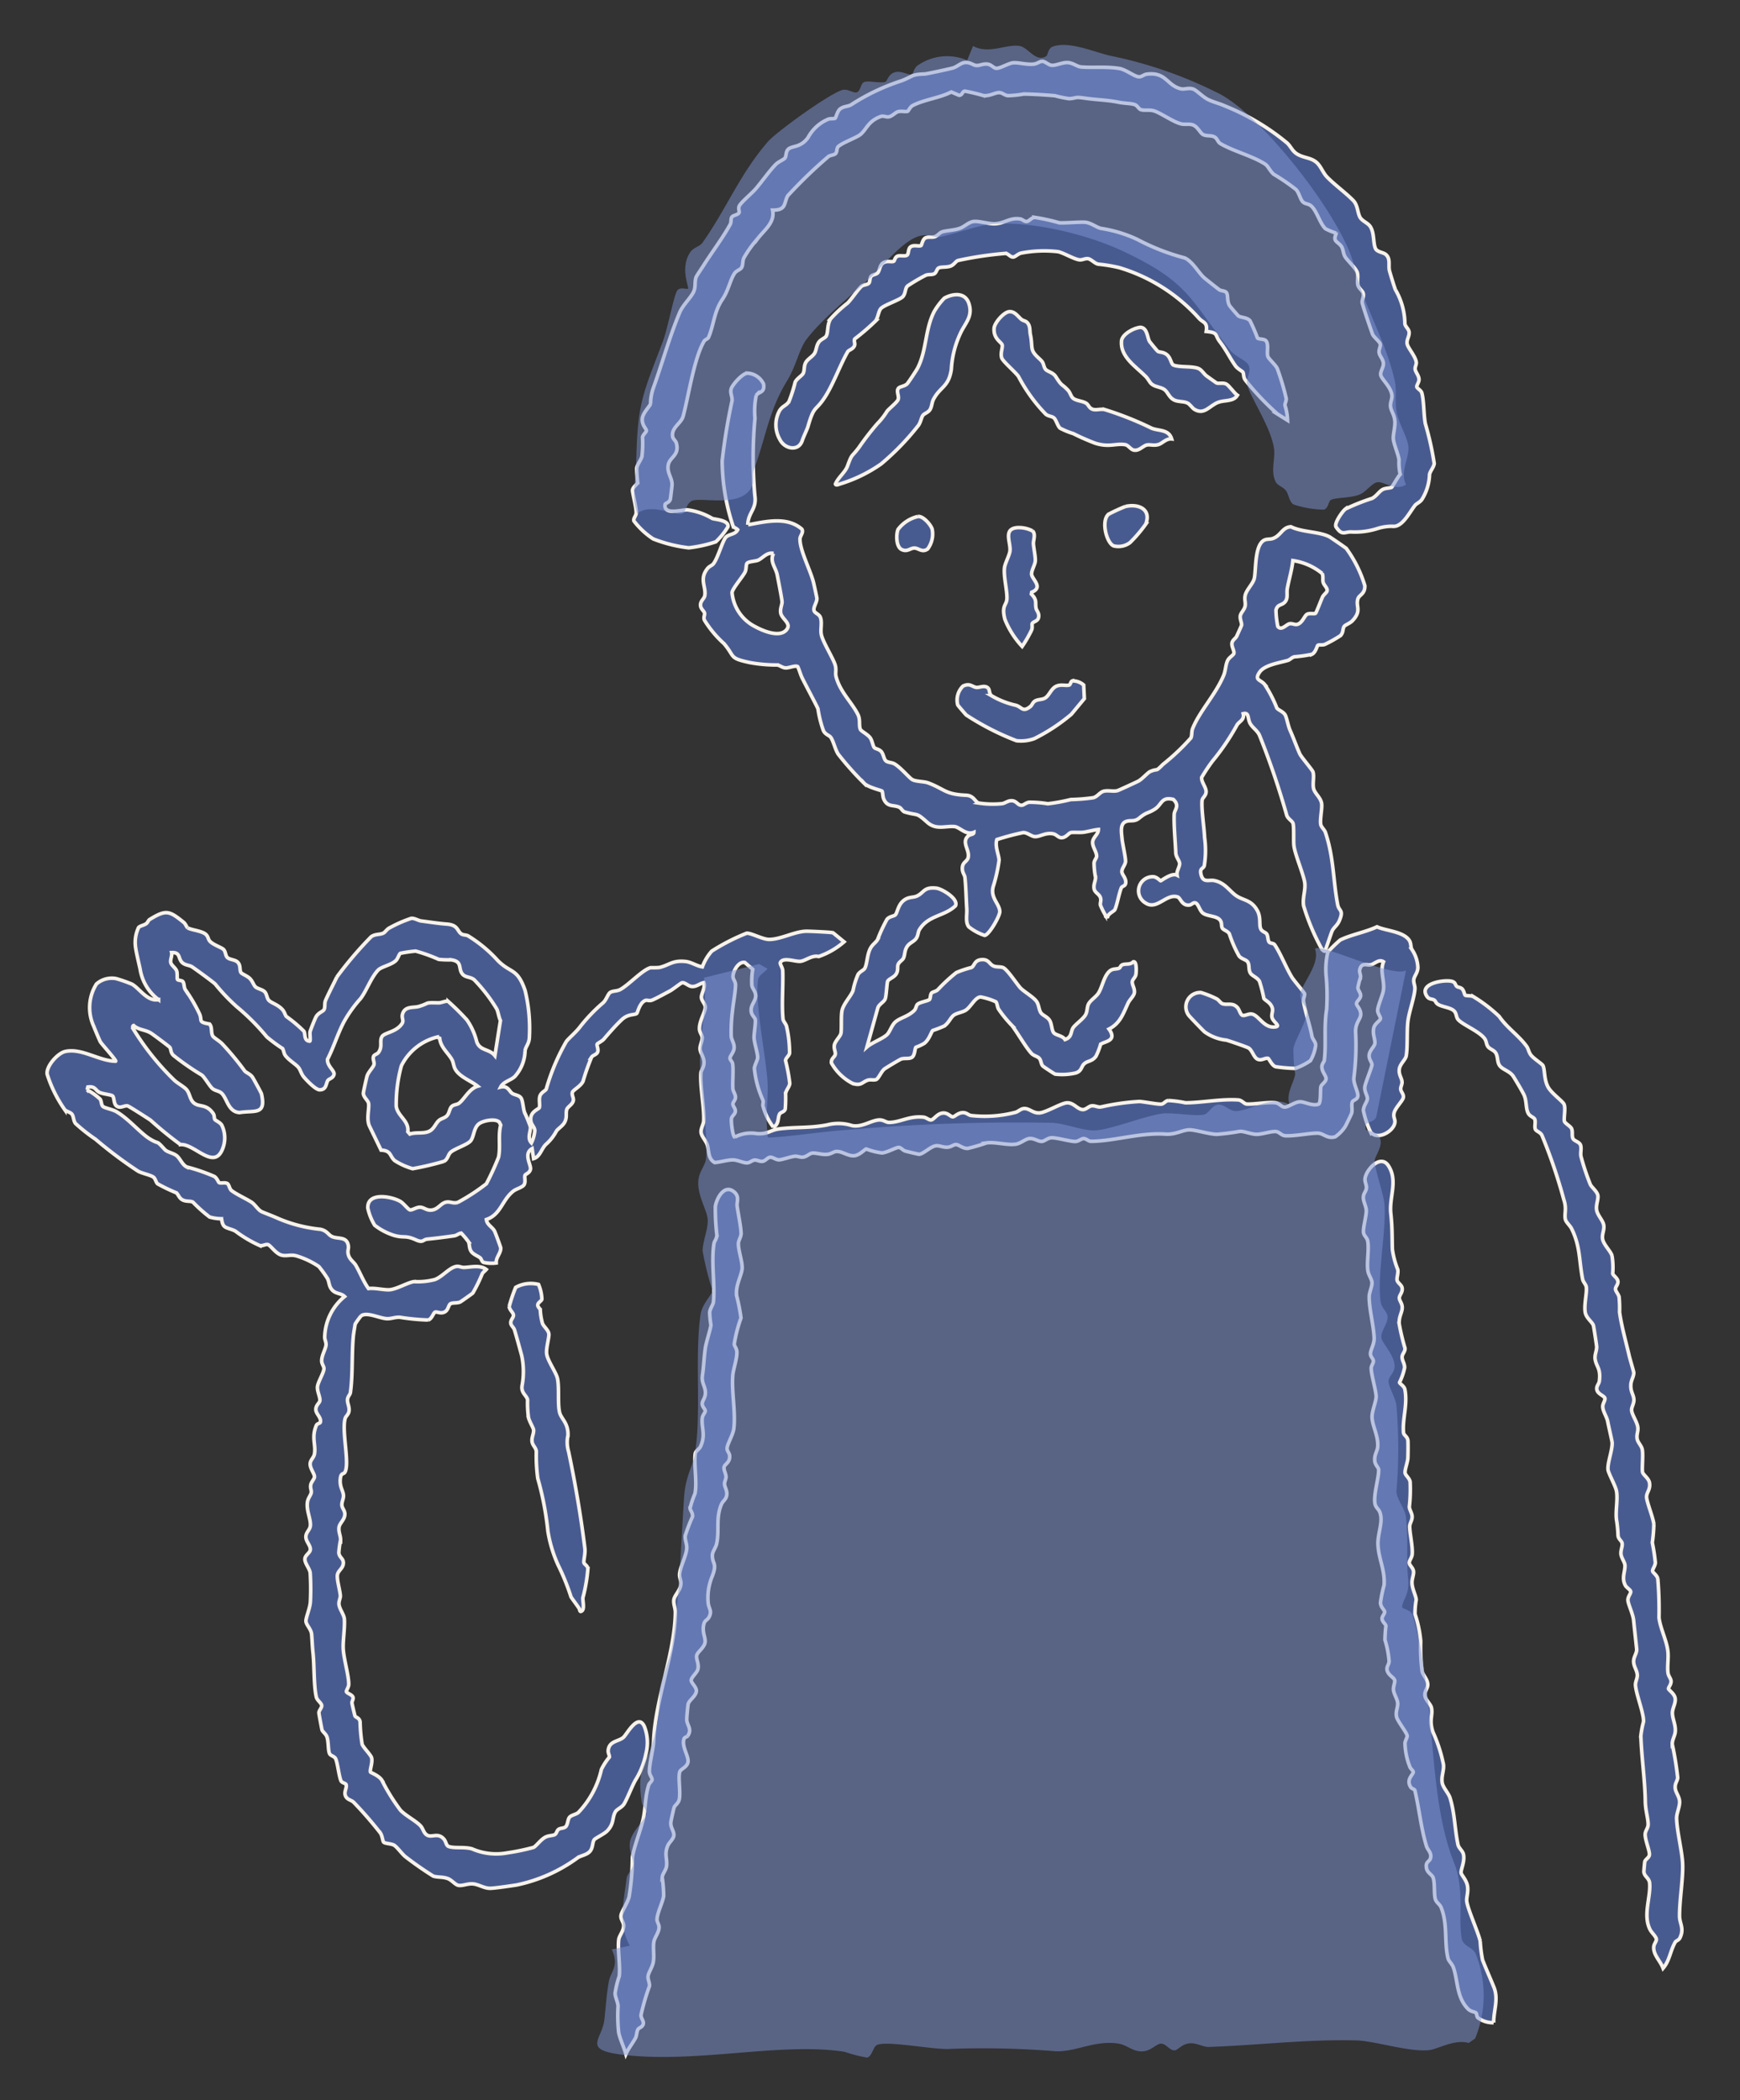 <svg id="point_img_5_sp" xmlns="http://www.w3.org/2000/svg" xmlns:xlink="http://www.w3.org/1999/xlink" width="145" height="175" viewBox="0 0 145 175">
  <rect x="0" y="0" width="145" height="175" fill="#333333" stroke="none"/>
  <defs>
    <clipPath id="clip-path">
      <rect id="Rectangle_674" data-name="Rectangle 674" width="145" height="175" transform="translate(-4606 2594)" fill="#fc4949" opacity="0.294"/>
    </clipPath>
  </defs>
  <g id="Mask_Group_16" data-name="Mask Group 16" transform="translate(4606 -2594)" clip-path="url(#clip-path)">
    <g id="Group_860" data-name="Group 860" transform="translate(-4724.065 -233.262)">
      <g id="Group_654" data-name="Group 654" transform="translate(122 2832.375)">
        <path id="Path_10097" data-name="Path 10097" d="M165.515,114.452c.129.134.071.445.272.622a6.993,6.993,0,0,0,2.056.805c.5.172.557.6,1.184.1.154-.123.195-.352.4-.467.268-.15.561-.086.83-.244.364-.214.513-.849,1.013-1.014.384-.126.708.007.985-.062.128-.032.122-.305.274-.351a1.369,1.369,0,0,1,.943.346l.055,1.132-1.079,1.3a15.29,15.29,0,0,1-3.092,2.035,3.268,3.268,0,0,1-1.486.172,22.053,22.053,0,0,1-4.18-2.138c-.061-.054-.689-.789-.712-.839a1.609,1.609,0,0,1,.444-1.578c.584-.274.756.076,1.119.115.25.027.7-.226.972.062" transform="translate(-87.1 -62.218)" fill="#485b91" stroke="#f7f2ea" stroke-width="0.3"/>
        <path id="Path_10099" data-name="Path 10099" d="M173.667,86.67c.289.29.053.785.073,1.085.027.4.182,1.073.156,1.434-.022.306-.325.783-.308,1.095.022.411,1.015,1.091.01,1.5l-.027.157c.5.51.3.692.386,1.163.044.24.271.391.221.741-.054.379-.419.358-.533.539-.048.075.034.35-.054.543A9.688,9.688,0,0,1,172.8,96.3a7.2,7.2,0,0,1-1.437-2.257c-.307-1.187.148-1.151.17-1.728.026-.708-.3-1.877-.2-2.6.047-.337.4-.994.45-1.347.1-.721-.627-1.889.655-1.968a2.483,2.483,0,0,1,1.228.276" transform="translate(-91.557 -47.549)" fill="#485b91" stroke="#f7f2ea" stroke-width="0.3"/>
        <g id="Group_349" data-name="Group 349" transform="translate(0 0)">
          <path id="Path_10086" data-name="Path 10086" d="M11.707,156.626c.275.175,1.1.24,1.462.505.259.192.222.43.382.605.3.327,1,.52,1.163.712s.132.49.3.653c.186.181.618.172.831.362.309.275.158.651.3.89.066.108.519.283.719.472.26.245.323.571.5.727s.569.209.756.4.175.535.354.719c.222.229.741.339,1.133.774.175.194.228.475.324.571a11.207,11.207,0,0,1,1.457,1.224c.146.255-.017.782.48.832.106,0-.006-.605.038-.79s.386-1.025.474-1.2c.187-.379.589-.473.681-.631.111-.189.037-.49.113-.722.1-.29.77-1.6.966-2.014a31.4,31.4,0,0,1,2.853-3.346c.341-.246.706-.156,1.011-.3.161-.076.292-.326.517-.437a10.659,10.659,0,0,1,1.824-.8c.3-.012.546.184.834.223.758.1,1.414.205,2.125.259.969.074.843.6,1.227.83.152.091.393.067.537.148a11.247,11.247,0,0,1,2.476,2.055c1.088,1.1,1.623.6,2.277,2.491a13.367,13.367,0,0,1,.362,3.821c0,.629-.294.8-.363,1.2a3.312,3.312,0,0,1-.84,2.14c-.337.341-.957.43-1.193.892.607-.145.7.349.963.529.226.152.614.139.762.43.128.25.152.819.268,1.163a12.626,12.626,0,0,1,.486,1.185c.046.375-.3.944.084,1.346a2.954,2.954,0,0,0,.282-1.021c-.011-.281-.268-.483-.319-.738-.172-.848.659-1.031.7-1.186.058-.246-.042-.58.029-.9.08-.362.5-.5.544-.641a17.608,17.608,0,0,1,1.662-3.945c.168-.251.746-.722,1.1-1.17a13.863,13.863,0,0,1,1.975-2.073c.271-.243.4-.723.579-.851.215-.155.55-.1.83-.243.717-.375,1.881-1.671,2.562-1.832a5.731,5.731,0,0,0,.713-.014c.838-.195,1.089-.618,2.195-.5.487.053.913.378,1.395.447a4.049,4.049,0,0,1,.78-1.311,17.075,17.075,0,0,1,2.905-1.49c.334-.045,1.333.51,1.863.515.958.01,2.138-.667,3.12-.684.284,0,2.126.079,2.224.135l.915.749a6.34,6.34,0,0,1-2.115,1.224c-.575-.127-1.079.349-1.519.4s-1.449-.387-1.678.109c-.052.113.186.41.2.659.047,1.245-.1,2.839.025,4.037.021.21.255.409.3.638a10.068,10.068,0,0,1,.247,2.21c-.043.229-.333.407-.337.623a14.7,14.7,0,0,1,.353,1.9c-.027.289-.3.533-.349.853a11.753,11.753,0,0,1-.029,1.282c-.078.254-.378.257-.463.4-.188.316-.026.863-.529,1.109a5.1,5.1,0,0,1-.862-1.758c-.039-.135.053-.317,0-.479a8.258,8.258,0,0,1-.72-2.676c.038-.294.264-.665.275-.865.018-.354-.279-1.208-.3-1.671-.018-.32.155-1.228.1-1.523-.039-.2-.327-.337-.344-.745-.021-.5.363-.766.376-1.194.013-.4-.234-.557-.313-.885a5.73,5.73,0,0,1,.072-1.353l-.663-.573c-.527-.108-.984.736-.982,1.17,0,.233.207.4.21.687.007.5-.192,1.538-.249,2.144a13.83,13.83,0,0,0-.111,2.139c.021.307.261.576.244.965s-.329.645-.344.856c-.011.15.186.29.215.464.087.514-.022,1.579.026,2.111.02.228.235.451.213.735-.016.2-.2.363-.213.5-.02.212.243.381.2.669-.031.2-.268.355-.315.533-.062.234.1,1.566.272,1.576a2.9,2.9,0,0,1,1.862-.286c.941.051,1.091-.307,1.861-.4,1.338-.168,2.535-.052,3.962-.328a3.779,3.779,0,0,1,2.1.06c.793.144,1.5-.385,2.15-.469.452-.058.631.2.918.2.9.009,1.7-.57,2.88-.437.223.025.424.234.605.231.262,0,.521-.58,1.07-.578.346,0,.569.294.739.319s.461-.382.931-.347c.252.018.392.2.607.237a10.159,10.159,0,0,0,3.657-.252c.256-.047.469-.308.75-.328.457-.032.737.4,1.3.362.547-.036,1.77-.8,2.274-.839.567-.04.882.544,1.326.563.272.012.487-.27.724-.309.281-.046.508.123.787.093a19.353,19.353,0,0,1,3.227-.459c.4.027,1.479.237,1.8.221.222-.011.349-.267.587-.3a8.953,8.953,0,0,1,1.435.187c1.352,0,2.969-.338,4.408-.238.308.022.472.331.713.343.61.029,1.749-.182,2.381-.107.312.037.493.336.732.359.338.033.865-.437,1.326-.441.395,0,1.008.368,1.515.208.244-.067.146-1.224.217-1.472.058-.2.4-.373.428-.639s-.378-.6-.345-1.055c.016-.231.188-.368.2-.5.172-1.38-.047-2.709.193-4.239a17.658,17.658,0,0,0-.027-2.652,6.216,6.216,0,0,1,.131-2.132,11.317,11.317,0,0,1,1.028-1c.9-.445,2.128-.657,3.066-1.1.71.33,2.1.377,2.641,1.064.224.284.137.533.258.815a2.858,2.858,0,0,1,.507,1.521c-.006.415-.295.695-.338.982s.106.5.091.786c-.035.69-.47,1.87-.576,2.654-.112.825-.014,2.194-.149,2.939-.058.318-.524.672-.576,1.112-.056.475.214.727.229,1.069.009.2-.123.394-.111.582.016.244.262.409.219.694s-.654.841-.767,1.278c-.092.358.079.506.065.769-.038.747-1.437,1.574-2.027.844a8.135,8.135,0,0,1-.6-1.789c-.006-.387.311-.72.332-.975.024-.289-.28-.606-.206-1.045.057-.342.588-1.612.587-1.8,0-.243-.267-.429-.23-.822s.449-.7.475-.97c.033-.352-.215-.75-.092-1.283.085-.369.521-.589.553-.757s-.229-.415-.23-.7c0-.356.418-1.264.478-1.675.118-.8-.314-1.572.009-2.376-.383-.262-.739.184-1.071.252s-.747-.238-.908.4c-.054.213.092.424.063.644a7.688,7.688,0,0,0-.219.856c.01.244.253.424.227.7-.022.239-.323.428-.341.623s.383.459.351.936c-.027.4-.473.693-.424,1.506a20.864,20.864,0,0,1-.148,3.752c-.053.49.384,1.193.329,1.533-.052.319-.4.291-.466.5-.084.251.032.605-.046.908-.023.089-.468,1-.543,1.126a3.1,3.1,0,0,1-.825.845c-.648.2-.978-.278-1.425-.3-.6-.028-1.928.256-2.724.216-.361-.018-.515-.343-.827-.353-.419-.016-1.111.229-1.557.233-.477.005-1.059-.275-1.426-.245a19.155,19.155,0,0,1-1.911.245c-.627-.01-1.753-.368-2.264-.374-.578-.006-1.152.416-2.024.356-2.092-.142-4.328.6-6.205.6-.208,0-.385-.225-.6-.227s-.422.243-.715.242c-.41,0-1.444-.3-1.905-.31-.366-.012-.608.275-.845.3-.321.034-.648-.276-1.055-.235-.38.038-.72.427-1.2.478-.731.078-1.678-.216-2.38-.115a14.594,14.594,0,0,1-1.569.46c-.41.011-.712-.3-.962-.323-.179-.014-.42.2-.695.22-.365.032-.675-.139-.948-.122-.467.028-1.063.687-1.446.712-.059,0-1.017-.23-1.152-.27-.191-.057-.348-.285-.526-.3-.217-.022-.989.435-1.417.459a5.775,5.775,0,0,1-1.31-.33c-.086.007-.55.508-.964.559-.55.068-1.035-.389-1.533-.35-.215.016-.42.2-.716.237-.455.054-.983-.141-1.29-.1-.227.03-.46.3-.753.333-.255.032-.485-.1-.684-.074-.4.044-1.073.3-1.331.3s-.5-.226-.719-.216-.392.291-.62.334c-.259.048-.465-.115-.683-.1s-.385.215-.607.233c-.322.026-.783-.236-1.188-.245-.479-.009-1.048.187-1.536.221-.591-.329-.457-1.021-.628-1.5-.121-.339-.49-.7-.511-1.04-.021-.316.212-.652.223-.958.041-1.181-.305-2.759-.24-3.924.018-.314.274-.473.262-.953-.011-.455-.308-.744-.33-1.088-.02-.3.2-.673.184-.945-.01-.228-.216-.416-.232-.709-.034-.645.466-1.389.487-1.8.016-.3-.309-.538-.326-.842s.348-.817.205-1.232c-.346.066-.6.349-1,.319-.306-.023-.585-.37-.825-.307-.1.025-.771.561-1,.681-.342.178-1.226.667-1.507.769-.229.082-.406-.038-.553.026-.49.213-.623,1.021-.711,1.082-.211.147-.715.01-1.259.53s-1,1.05-1.486,1.614c-.14.163-.5.327-.545.405-.058.1.114.4.046.638s-.4.275-.514.448a19.079,19.079,0,0,0-.716,2.027c-.222.431-.834.713-.887.911-.061.229.114.442.084.667-.046.339-.484.527-.552.763-.1.341.047.606-.16,1.033-.156.321-.562.555-.7.758a3.842,3.842,0,0,1-.881,1.116c-.377.367-.474,1.02-1.022,1.183l-.122-.834c-.741.413-.082,1.35-.136,1.7s-.434.414-.461.53c-.052.224.067.485-.057.752-.109.234-.663.37-.888.542-.976.746-1.049,1.972-2.27,2.383.04.436.518.633.686.973.059.12.508,1.325.511,1.4.013.451-.418.786-.372,1.249a3.056,3.056,0,0,1-1.069-.051c-.145-.071-.178-.306-.275-.379-.226-.17-.568-.285-.733-.518-.205-.29-.125-.569-.246-.827a6.8,6.8,0,0,0-.6-.712c-.218.026-.363.193-.59.225-.788.111-1.479.2-2.245.277-.361.037-.33.336-.941.058-.882-.4-.963-.138-1.786-.361a5.093,5.093,0,0,1-1.647-.856,4.573,4.573,0,0,1-.573-1.431c-.055-1.333,1.9-1,2.691-.567.282.154.665.685.827.717.181.035.531-.224.821-.221.336,0,.527.27.935.24.6-.043.784-.577,1.264-.666.343-.064.571.142.961.023a16.548,16.548,0,0,0,2.383-1.555,22.482,22.482,0,0,0,1.012-2.207c.181-.838-.048-1.812.182-2.68l-.121-.246c-.323-.326-1.324-.126-1.67.124-.467.337-.43,1.083-.712,1.433-.263.326-1.34.651-1.669.954-.224.206-.222.569-.555.757a25.128,25.128,0,0,1-2.612.614,5.552,5.552,0,0,1-1.484-.666c-.445-.369-.275-.848-1.147-.88l-.971-2.009c-.265-.579-.013-1.4-.066-1.862-.031-.272-.419-.512-.442-.854-.007-.091.266-1.31.316-1.463.112-.342.531-.735.574-.959.037-.194-.118-.427-.045-.65.056-.171.3-.2.4-.324.4-.519.065-.968.316-1.353.218-.334,1.2-.357,1.669-1.083.162-.253-.058-.456.035-.78.2-.7.924-.5,1.39-.646.959-.294.363-.32,1.6-.293.266.006.6-.188.814-.119a19.84,19.84,0,0,1,1.563,1.545,5.421,5.421,0,0,1,.815,1.809c.276.789,1.032.573,1.516,1.165l.463-2.926c-.143-.282-.186-.725-.316-.974a13.6,13.6,0,0,0-1.871-2.421c-.308-.258-.715-.175-.968-.463-.406-.461.04-1.058-.95-1.2a8.608,8.608,0,0,1-1.037-.035,13.191,13.191,0,0,0-1.929-.693,12.428,12.428,0,0,0-1.262.183c-.121.073-.2.417-.363.59-.37.386-1.229.519-1.506.819-.612.664-.955,1.722-1.464,2.377a10.467,10.467,0,0,0-1.4,1.972c-.513,1-.834,2.073-1.344,3.071-.057.552.605.961.542,1.257-.07.327-.41.369-.507.5-.176.243-.1.792-.692.791-.332,0-1.081-.785-1.314-1.062s-.282-.594-.451-.8c-.23-.282-.8-.6-1.091-.994-.138-.184-.143-.467-.245-.589a13.228,13.228,0,0,1-1.3-.963,18.8,18.8,0,0,0-2.5-2.51,16.16,16.16,0,0,1-1.8-1.893c-.225-.216-1.636-1.24-1.931-1.438-.21-.141-.561-.118-.813-.348-.374-.339-.123-.872-.89-.839.059.268-.134.6-.07.84s.413.444.494.7c.069.222.012.625.068.707s.335.056.435.16c.137.143.089.494.213.683a13.509,13.509,0,0,1,1.19,2.029c.245.572-.168.665.833.835.251.291.083.743.285,1.027.092.128.577.412.787.644a23.986,23.986,0,0,1,1.838,2.215c.117.165.471.267.659.533.08.114.737,1.315.754,1.392.407,1.812-.545,1.361-1.829,1.567-.941-.063-1.018-1.137-1.479-1.6-.213-.214-.544-.2-.784-.408s-.675-.988-.9-1.13a20.834,20.834,0,0,1-2.322-1.612c-.273-.224-.211-.552-.325-.689-.064-.078-1.452-1.118-1.6-1.2-.489-.284-1.015-.243-1.412-.615-.145.047-.039.251.007.35a21.731,21.731,0,0,0,3.343,4.168c.277.283.849.571,1.07.837.256.308.27.813.585,1.084.465.4,1.029.048,1.62.886.124.175.07.388.145.508.054.087.411.223.564.45a2.424,2.424,0,0,1,.081,1.99c-.721,1.85-2.355-.452-3.508-.349a30.766,30.766,0,0,1-2.5-2.037c-.231-.156-1.8-1.168-1.914-1.19-.257-.052-.578.221-.868.04-.313-.162-.223-.737-.383-.871-.128-.108-.813-.158-1.079-.291-.385-.193-.35-.54-.98-.451l-.059.237a5.158,5.158,0,0,1,1.079.769c.131.186.084.455.229.607.123.13.812.257,1.116.433,1.044.6,2.024,1.818,2.826,2.295.834.5.43,0,1.223.869.205.224.709.294.981.509.3.237.466.751.846.942a15.3,15.3,0,0,1,2.306.793c.217.141.341.484.385.509.166.092.477-.046.695.082.153.089.168.45.36.593.447.333,1.193.662,1.659.964.292.19.555.669.87.8.536.221.881.342,1.436.591a11.909,11.909,0,0,0,3.429.863c.555.116.649.452.953.6.5.238,1.251-.037,1.375.774.043.282-.108.42.02.808.121.366.444.546.607.827.363.627.64,1.363,1.052,1.929.531-.069,1.282.132,1.754.1.594-.041,1.576-.636,2.053-.677a5.566,5.566,0,0,0,1.722-.174c.652-.24,1.255-1.059,1.859-1.1.182-.012.383.1.579.091.569-.019,1.326-.233,1.847.169-.1.122-.274.232-.341.371a12.589,12.589,0,0,1-.784,1.6c-.046.045-.989.715-1.048.74-.274.114-.622.038-.807.147s-.167.53-.5.691c-.357.171-.65-.074-.8.019s-.252.556-.565.644a17.988,17.988,0,0,1-2.356-.228c-.389-.023-.7.127-1.055.119-.607-.013-1.688-.593-2.174-.238a6.162,6.162,0,0,0-.491.682c-.016.059-.14.839-.15.944-.154,1.54-.039,3.224-.249,4.755-.027.2-.228.335-.245.6-.018.3.174.6.13.944-.038.3-.274.431-.329.634-.293,1.073.405,3.787-.021,4.479-.105.171-.316.034-.372.491-.091.733.233,1.01.257,1.437.016.281-.159.541-.131.826.024.242.244.429.246.725,0,.46-.423.739-.482,1.082-.067.393.13.71.127,1.065A8.158,8.158,0,0,0,24.3,208.7c.041.4.372.458.377.827.007.5-.476.642-.5,1.075s.214,1.2.25,1.67c.016.2-.132.435-.116.7.025.4.418.868.449,1.233.058.706-.126,1.816-.094,2.476.04.856.47,2.246.459,2.982,0,.225-.207.509-.195.6.021.152.5.248.555.493.034.16-.1.325-.09.462,0,.055.218.967.244,1.052.055.177.37.141.434.517a13.456,13.456,0,0,0,.168,1.858c.073.247.708.874.785,1.123.119.389-.179,1.08-.082,1.213.035.047.7.286.942.668a16.35,16.35,0,0,0,1.549,2.5c.43.457,1.294.89,1.675,1.305.237.258.243.59.547.771.413.245.908-.263,1.422.36.152.185.169.514.368.585.494.178,1.291.01,1.951.2a5.049,5.049,0,0,0,2.952.333,18.254,18.254,0,0,0,2.171-.452c.229-.1.621-.685,1.033-.875.271-.125.588-.1.755-.2.13-.077.166-.329.292-.423.177-.133.442-.074.606-.228s.168-.565.291-.752c.147-.224.591-.262.776-.447a7.607,7.607,0,0,0,1.908-3.576,5.19,5.19,0,0,1,.666-1.025c.013-.156-.12-.34-.1-.552.075-.816.879-.732,1.282-1.106.281-.262,1.214-2.05,1.734-.888a3.689,3.689,0,0,1,.127,2.272,6.517,6.517,0,0,1-.885,2.215c-.322.59-.612,1.394-.921,1.94-.18.319-.6.437-.743.687-.285.511-.075.95-.679,1.586-.235.246-.959.587-1.069.719-.172.206-.1.65-.351.961s-.711.355-1.014.536a13.138,13.138,0,0,1-5.107,2.285c-.417.066-1.9.286-2.235.279-.52-.01-.949-.338-1.433-.371-.423-.029-.841.181-1.183.125-.265-.042-.551-.436-.878-.561-.425-.163-.855-.091-1.222-.209a28.191,28.191,0,0,1-2.319-1.616c-.29-.229-.7-.817-.948-.961s-.762-.124-.873-.26c-.083-.1-.1-.5-.264-.749a32.712,32.712,0,0,0-2.216-2.553c-.208-.211-.537-.216-.682-.518-.172-.359.111-.651.042-.958-.029-.129-.341-.143-.426-.318-.164-.335-.272-1.415-.44-1.826-.1-.24-.424-.256-.514-.44-.143-.293-.072-1.027-.234-1.436-.1-.241-.347-.388-.4-.558-.023-.08-.257-1.334-.256-1.406,0-.215.235-.4.231-.6,0-.227-.379-.419-.451-.738-.213-.945-.158-2.6-.273-3.661-.064-.593-.067-1-.114-1.545-.039-.446-.453-.779-.473-1.1-.019-.291.356-1.111.37-1.661a21.476,21.476,0,0,0-.018-2.377c-.058-.361-.423-.754-.44-1.1-.018-.368.421-.527.451-.818.036-.352-.369-.668-.369-1.069s.353-.576.375-.952c.033-.563-.332-1.2-.251-1.912.043-.379.3-.608.325-.847.021-.185-.1-.358-.04-.645.051-.232.3-.464.307-.65.008-.257-.37-.682-.359-1.078.01-.341.306-.5.36-.838.125-.782-.267-1.343.148-2.357.075-.183.316-.167.342-.279.094-.4-.37-.678-.376-1.049s.3-.538.334-.734c.048-.28-.241-.8-.2-1.165.04-.394.51-1.134.54-1.489.018-.213-.183-.391-.188-.664-.009-.462.331-.987.362-1.326.023-.251-.126-.468-.109-.692a4.487,4.487,0,0,1,1.656-3.35c-.3-.295-.7-.2-1.018-.53s-.238-.679-.427-1a9.5,9.5,0,0,0-.7-.97,6.825,6.825,0,0,0-1.859-.884c-.484-.143-.828.043-1.242-.063-.506-.129-.922-.83-1.154-.884-.188-.043-.411.129-.665.085a10.391,10.391,0,0,1-2.03-1.2c-.267-.164-.725-.223-.916-.395-.231-.207-.213-.606-.254-.641a3.6,3.6,0,0,1-.987-.146,12.265,12.265,0,0,1-1.386-1.237c-.21-.123-.555-.021-.878-.194-.29-.155-.351-.478-.517-.588a14.567,14.567,0,0,1-1.55-.745c-.147-.133-.18-.447-.359-.566-.275-.183-.918-.294-1.269-.488a36.355,36.355,0,0,1-3.542-2.658,14.5,14.5,0,0,1-1.667-1.314c-.182-.224-.152-.58-.3-.775-.122-.163-.418-.209-.592-.362a10.876,10.876,0,0,1-1.468-2.951c-.13-.652.86-1.769,1.493-1.912,1.383-.312,2.825.8,4.208.808.081-.065-1.209-1.473-1.285-1.634-.125-.265-.436-1-.532-1.256a3.714,3.714,0,0,1,.214-3.541,1.941,1.941,0,0,1,1.636-.454,12.013,12.013,0,0,1,1.323.464c.626.344,1.275,1.473,2.221,1.294a3.932,3.932,0,0,1-1.541-2.57c-.094-.423-.3-1.285-.356-1.67a2.922,2.922,0,0,1,.231-1.775c.144-.146.46-.187.639-.32.131-.1.175-.277.28-.342,1.376-.851,1.637-.736,2.84.234.157.127.247.4.323.451m20.8,9.109a4.556,4.556,0,0,0-2.981,2.391,12.159,12.159,0,0,0-.431,3.362c.1.84,1.093,1.211.965,2.136l.173.192c.533-.184,1.144.006,1.64-.246.374-.191.517-.659.782-.887.2-.173.487-.193.674-.4.206-.227.2-.6.409-.783.162-.139.424-.13.586-.249.433-.317.854-1.217,1.556-1.422-.538-.437-1.461-.757-1.841-1.375-.184-.3-.163-.612-.32-.873-.336-.562-.934-1.021-1-1.746Z" transform="translate(0 -84.425)" fill="#485b91" stroke="#f7f2ea" stroke-width="0.3"/>
          <path id="Path_10087" data-name="Path 10087" d="M120.992,71.386c1.456-.267,3.239-.715,4.475.363.163.272-.145.551-.156.791-.041.908.851,2.595,1.116,3.615.043.166.292,1.3.293,1.369,0,.329-.278.666-.25.956s.437.308.55.648c.153.455-.04,1.016.081,1.469.164.616.857,1.726,1.1,2.354.182.467.03.743.112,1.071.32,1.281,1.331,2.169,1.831,3.187.213.434.054.915.2,1.227.078.164.629.417.83.719.16.24.214.677.333.8.1.108.392.122.572.322.2.224.208.634.4.789.174.139.487.114.709.245.524.309,1.216,1.151,1.47,1.3.312.186.981.146,1.351.288,1.416.545,1.386.947,3.148,1.024.62.027.72.507,1.024.646a7.838,7.838,0,0,0,1.959.055c.279-.032.475-.266.842-.244.4.024.479.41.825.374.163-.017.326-.209.6-.249a9.673,9.673,0,0,1,1.557.125,15.09,15.09,0,0,0,1.914-.351,15.316,15.316,0,0,0,1.875-.152c.366-.1.544-.469.886-.545.37-.082.811.052,1.144-.048.092-.028,1.526-.686,1.718-.786.319-.166.78-.706.99-.8.7-.307.377.1,1.068-.6a18.225,18.225,0,0,0,2.326-2.2c.106-.242.039-.526.151-.8.585-1.444,1.949-2.865,2.591-4.443.15-.37.15-.873.327-1.223.122-.241.457-.429.506-.558.076-.2-.2-.586-.153-.875.041-.268.3-.386.389-.567.063-.135.393-.861.406-.91.05-.191-.146-.5-.1-.8.036-.246.337-.491.4-.807s-.085-.547.017-.934c.12-.455.663-.957.753-1.394.153-.746.014-2.83.864-3.189.224-.094.467-.036.706-.129.665-.259.759-.928,1.479-.971.905.462,2.368.4,3.2.833.116.061,1.3.877,1.412.972a10.311,10.311,0,0,1,1.548,3.112c.02.706-.476.75-.579,1.093-.2.652.342.972-.448,1.816-.227.243-.609.344-.7.488-.138.208-.038.484-.31.763a11.027,11.027,0,0,1-1.3.73c-.183.078-.472.006-.58.074-.066.042-.175.6-.5.751a11.008,11.008,0,0,1-1.462.207c-.218.058-.346.241-.538.3-.685.2-1.949.377-2.355.982-.461.688.075.6.422,1.02a10.675,10.675,0,0,1,1.016,1.964c.088.155.568.313.707.6s.222.861.4,1.267c.293.658.525,1.319.8,1.944.116.265,1.053,1.339,1.106,1.517.117.394-.048.944.049,1.381.088.4.6.756.669,1.249.059.426-.147,1.287-.075,1.732.037.234.314.438.394.681.713,2.152.629,3.953,1.02,6.014.108.574.531.413.137,1.341-.164.386-.455.554-.592.837-.111.229-.552,1.649-.625,1.7-.13-.016-.214-.152-.283-.252a18.348,18.348,0,0,1-1.476-3.53c-.109-.714.2-1.342.084-1.994-.14-.756-.82-2.334-.895-3.039-.043-.4.018-1.5-.068-1.828-.052-.2-.425-.376-.526-.676a67.078,67.078,0,0,0-2.271-6.67c-.184-.409-.595-.638-.787-1-.216-.408-.063-.934-.571-.8.13.527-.353.645-.529.962a18.959,18.959,0,0,1-2.025,2.983,14.787,14.787,0,0,0-.906,1.363c-.042.387.373.814.369,1.191,0,.342-.308.491-.335.726-.075.66.18,2.32.208,3.095A7.744,7.744,0,0,1,159,99.793c-.092.284-.383.191-.282.681.164.8.659.463,1.117.558.83.171,1.179.747,1.7,1.167.648.525,1.356.37,1.886,1.333.342.62.1,1.262.319,1.585.133.192.376.231.467.37.121.188.072.538.212.684.1.108.349.058.459.224.493.738.921,1.863,1.425,2.692.156.257,1.032,1.278,1.052,1.365.041.183-.121.4-.082.661.12.8.52,1.911.7,2.885.048.254.295.456.315.737a3.548,3.548,0,0,1-.437,1.3,5.339,5.339,0,0,1-1.265.648,12.824,12.824,0,0,1-1.636-.14c-.321-.091-.551-.682-.642-.7-.261-.049-.532.226-.869.072-.32-.146-.453-.768-.752-.934-.176-.1-1.573-.579-1.842-.653a3.776,3.776,0,0,1-1.817-.686c-.1-.08-1.294-1.317-1.34-1.4a1.192,1.192,0,0,1,1.035-1.88,8.349,8.349,0,0,1,1.287.512c.216.109.347.375.527.427.43.125.821-.129,1.232.318.158.172.232.591.432.647.165.046.465-.13.7-.119.6.027,1,1.127,1.9,1.089.716-.031-.079-.4-.158-.807-.061-.314.122-.509.011-.827-.149-.427-.612-.6-.687-.752a13.07,13.07,0,0,0-.366-1.424c-.181-.321-.614-.45-.754-.677-.191-.312-.052-.688-.24-.952-.131-.184-.5-.219-.71-.482a10.007,10.007,0,0,1-.8-1.828c-.122-.254-.5-.331-.589-.484-.122-.215.007-.477-.233-.721-.31-.316-1.02-.271-1.378-.53-.278-.2-.371-.729-.6-.844-.2-.1-.332.134-.516.161-.653.093-.755-.591-1-.672-.934-.312-1.715,1.116-2.656.516a1.176,1.176,0,0,1,.644-2.2c.288.021.544.336.6.335s.918-.69,1.361-.466c-.059-.328.238-.721.216-.985-.018-.226-.307-.542-.32-.862-.039-.984-.169-2.234-.134-3.216.015-.406.5-.7-.073-1.25-1.016-.248-.934.432-1.549.819-.579.364-.667.22-1.286.735-.427.356-.753.136-1.136.3-.5.216-.337.969-.3,1.427.035.4.311,1.589.291,1.9-.017.268-.317.575-.306.843s.38.529.318.953c-.04.275-.295.232-.363.39-.182.42-.353,1.423-.538,1.818-.065.138-.532.316-.6.592-.238.047-.146-.053-.2-.151a6.147,6.147,0,0,1-.4-.8c-.05-.231.1-.389-.02-.684-.112-.269-.453-.378-.511-.695-.067-.367.126-.652.12-.949a6.62,6.62,0,0,1-.126-1.2c.03-.248.213-.4.215-.566.006-.377-.371-.784-.329-1.2.039-.39.474-.62.477-1.024-.427.04-.835.176-1.261.231-.283.037-.886-.017-1.033.027-.217.065-.393.413-.767.427-.271.011-.426-.27-.7-.323-.664-.129-1.107.257-1.537.23-.292-.019-.61-.333-.96-.336a20.487,20.487,0,0,0-2.2.582c-.192.55.182,1.315.183,1.724a12.849,12.849,0,0,1-.491,2.2c-.26.943.549,1.439.549,2.09,0,.378-.9,1.943-1.265,1.972a4.278,4.278,0,0,1-1.315-.711c-.305-.383-.139-1.007-.17-1.5-.054-.854-.067-1.773-.153-2.609-.025-.245-.253-.418-.214-.851.041-.464.418-.477.486-.837.122-.638-.587-1.249,0-1.781.158-.142.464-.1.473-.3-.664.266-1.184-.44-1.619-.479-.76-.067-1.527.305-2.262-.351-.987-.881-.7-.52-1.877-.864-.2-.059-.277-.306-.446-.388-.488-.237-1,.027-1.316-.712-.081-.191-.071-.556-.133-.64-.048-.066-1.178-.311-1.492-.655a24.958,24.958,0,0,1-2.163-2.427c-.247-.376-.392-1.071-.61-1.386-.133-.191-.477-.238-.63-.593a9.551,9.551,0,0,1-.446-1.793c-.036-.147-1.151-2.215-1.338-2.622-.134-.29-.21-.613-.351-.9-.2-.123-.716.122-1,.11-.3-.013-.492-.229-.721-.244a12.244,12.244,0,0,1-2.3-.207c-1.73-.374-1.171-.459-2.12-1.574a8.887,8.887,0,0,1-1.632-1.956c-.1-.266.047-.409.008-.589s-.312-.339-.333-.632c-.027-.383.313-.544.358-.836.115-.748-.49-1.369.236-2.259.147-.18.369-.234.483-.383.373-.487.726-1.813,1.009-2.178.243-.312.8-.224,1.012-.655-.123-.141-.3-.141-.394-.328a17.58,17.58,0,0,1-.9-5.407,50.341,50.341,0,0,1,.822-5c.045-.365-.181-.643-.071-1.006s.926-1.267,1.335-1.307a1.568,1.568,0,0,1,1.361.9c.129.747-.38.63-.606.939a6.459,6.459,0,0,0-.106,1.914,35.262,35.262,0,0,0-.011,6.446c.175,1.147-.558,1.379-.589,2.437m2.145,2.386c-.559-.122-.89.39-1.284.564-.232.1-.813.1-.927.265-.09.13-.05.469-.145.69-.157.368-1.1,1.435-1.1,1.76a3.536,3.536,0,0,0,1.935,2.826c.631.344,2.008.935,2.589.274.487-.553-.4-.9-.473-1.442-.052-.381.139-.685.113-.939-.043-.414-.3-1.693-.4-2.21-.125-.63-.648-1.094-.309-1.788m45.169,4.987c.065-.038.473-1.138.591-1.375.09-.18.334-.348.368-.478.065-.247-.244-.458-.32-.715-.067-.227.025-.494-.086-.749a4.964,4.964,0,0,0-2.442-1.075c-.079.789-.326,1.559-.465,2.338-.072.4.11.844-.256,1.175-.243.22-.581.143-.687.629a7.635,7.635,0,0,0,.153,1.346c.3.394.706-.173.984-.224.224-.041.427.1.633.053.437-.11.605-.741.827-.846.24-.113.564,0,.7-.077" transform="translate(-62.579 -32.77)" fill="#485b91" stroke="#f7f2ea" stroke-width="0.3"/>
          <path id="Path_10088" data-name="Path 10088" d="M168.374,21.953a5.738,5.738,0,0,1,.789,2.834c.032.26.334.424.355.729.023.333-.244.639-.156.987s.712,1.042.753,1.518c.015.181-.117.359-.094.564.028.239.323.539.32.861,0,.222-.2.465-.185.6s.353.283.415.5c.186.636.155,1.808.295,2.566a25.877,25.877,0,0,1,.743,3.325c-.033.314-.333.624-.392.905a4.14,4.14,0,0,1-.639,2.1c-.191.258-.44.318-.579.495-.431.551-1,1.708-1.731,1.737a3.946,3.946,0,0,0-1.364.176,6.154,6.154,0,0,1-2.211.291c-.557-.018-.756.346-1.262-.413-.192-.288.521-1.3.78-1.5a17.174,17.174,0,0,1,2.217-.882c.389-.2.592-.6.913-.756.225-.108.623-.1.723-.171.053-.038.547-.924.712-1.079a4.5,4.5,0,0,1-.1-1.214c-.062-.443-.415-1.254-.47-1.686-.052-.41.164-1,.122-1.544-.04-.52-.322-.845-.36-1.2s.144-.624.116-.93c-.064-.7-.879-1.362-.933-1.706-.047-.3.225-.6.223-.93,0-.388-.337-.642-.363-.962-.02-.248.143-.488.1-.68s-.548-.6-.632-.8c-.119-.3-.868-2.5-.877-2.676-.011-.208.141-.437.1-.71s-.384-.425-.456-.746c-.074-.336.04-.711-.049-1.024-.105-.369-.857-1.03-1.033-1.351-.139-.253-.13-.551-.27-.8-.121-.219-.459-.4-.527-.557-.112-.257.111-.519.064-.585a4.9,4.9,0,0,1-.89-.366c-.5-.49-.749-1.614-1.265-1.954-.17-.112-.42-.114-.583-.252-.253-.213-.331-.779-.607-1.062a16.963,16.963,0,0,0-1.84-1.26c-.3-.234-.48-.69-.709-.84-1.051-.691-2.679-1.088-3.757-1.728-.216-.128-.25-.444-.51-.563-.282-.13-.618-.044-.9-.174s-.481-.723-.95-.838c-.294-.072-.59.009-.895-.06-.634-.144-1.728-.92-2.256-1.082-.393-.121-.774-.011-1.09-.1-.207-.06-.293-.343-.528-.426-.3-.106-.888-.107-1.251-.18-1.086-.221-1.8-.2-2.867-.352-.967-.141-.623-.012-1.337.038A9.391,9.391,0,0,1,140,5.793c-.718-.063-1.885-.139-2.611-.141a8.017,8.017,0,0,1-1.318.135c-.287-.04-.448-.247-.7-.253-.384-.009-.746.294-1.314.251a15.3,15.3,0,0,0-1.555-.374c-.222.007-.207.351-.491.347l-.645-.277c-.982.5-2.2.62-3.179,1.108-.286.142-.382.487-.473.507-.222.05-.5-.046-.783.026-.226.057-.484.381-.774.428-.257.042-.436-.122-.709-.015-1.023.4-1.12,1.022-1.638,1.473-.321.279-1.463.667-1.853,1.008-.175.153-.08.436-.237.6-.125.128-.428.123-.592.242a39.59,39.59,0,0,0-3.4,3.279c-.331.631-.1,1.2-1.256,1.188.216,1.04-.7,1.659-1.25,2.387a9.624,9.624,0,0,0-1.146,1.6c-.108.25-.067.572-.174.78s-.429.257-.587.486c-.382.55-.509,1.427-1.017,2.171-.708,1.036-.717,2.124-1.155,3.16-.07.166-.293.191-.379.339-.846,1.447-1.286,4.554-1.744,6.249-.166.615-1,.938-.877,1.7.034.2.256.346.307.528.286,1.021-.518,1.163-.662,1.785-.162.7.343,1.12.305,1.734-.007.115-.126,1.11-.141,1.168-.081.295-.42.33-.436.43-.148.941,1.4.436,1.862.457a5.546,5.546,0,0,1,2.076.722c.253.084,1.385.139,1.3.686a5.788,5.788,0,0,1-1.015,1.257,10.887,10.887,0,0,1-2.254.5,11.881,11.881,0,0,1-2.955-.739,6.415,6.415,0,0,1-1.614-1.5c-.06-.238.179-.412.189-.665.019-.463-.332-1.73-.306-1.906.043-.283.4-.471.431-.638a11.234,11.234,0,0,1-.083-1.171c.057-.363.337-.643.437-.992a9.335,9.335,0,0,0,.05-1.61c.045-.221.3-.4.322-.526.026-.164-.408-.47-.337-1.041.059-.478.651-1.038.685-1.217a4.043,4.043,0,0,1,.236-1.328c.721-1.986,1.364-4.32,2.19-6.274.261-.618.915-1.218,1.152-1.709.207-.427.074-.823.21-1.221.046-.135.474-.75.6-.95.677-1.079,1.643-2.354,2.251-3.471.1-.177.033-.429.126-.59s.5-.191.6-.358c.081-.13-.114-.373.061-.639.23-.347.988-.971,1.3-1.328.518-.587,1.186-1.555,1.723-2.091.2-.2.667-.4.745-.506.129-.175.065-.541.274-.74.328-.314,1.026-.108,1.652-.971a3.392,3.392,0,0,1,1.687-1.535c.188-.066.476-.019.574-.08.063-.039.178-.554.386-.746.281-.259.7-.22.939-.372a17.736,17.736,0,0,1,4.2-2c1.027-.394.778-.529,1.953-.57.121,0,2.164-.442,2.344-.5.366-.115.643-.421.987-.452.469-.043.669.226.961.245s.56-.167.939-.113c.314.045.5.336.72.347.344.016,1.041-.444,1.444-.462.47-.02,1.073.173,1.664.115.292-.028.518-.233.711-.234.275,0,.525.322.829.333.369.013.849-.252,1.313-.228.428.023.775.336,1.089.363,1,.085,2.1-.05,3.2.127.509.081,1.217.635,1.586.689.272.04.443-.181.693-.213,1.63-.208,1.668.922,2.831,1.214.327.082.63-.106,1.045.025.265.084.8.658,1.262.883.432.209.935.322,1.383.525a19.585,19.585,0,0,1,5.16,3.066c.3.255.424.633.78.888.566.4,1.223.314,1.726.778.343.316.508.839.843,1.184.6.624,1.612,1.362,2.2,1.977.364.383.339.977.542,1.365.182.346.662.474.87.8.348.543.221,1.391.433,1.831.139.287.617.3.838.473.438.349.219.906.318,1.351.031.139.452,1.519.5,1.591" transform="translate(-56.025 -2.929)" fill="#485b91" stroke="#f7f2ea" stroke-width="0.3"/>
          <path id="Path_10089" data-name="Path 10089" d="M249.373,168.026c.107.084.3.064.445.208s.194.487.253.524c.1.061.435.014.665.11a12.6,12.6,0,0,1,2.163,1.653c.672.973,1.594,1.552,2.283,2.486.149.2.174.477.352.721.214.293.95.756,1.016.891.17.352.076,1.191.443,1.823.284.489,1.12,1.087,1.292,1.363.192.308-.031,1.225.057,1.472.059.164.506.4.59.591.12.274,0,.581.119.835.1.208.55.272.636.557s-.029.635.029.925a20.112,20.112,0,0,0,.774,2.326c.1.242.571.582.632.928.056.315-.156.745-.107,1.168.056.484.539.9.6,1.316s-.168.764-.095,1.153c.089.473.644.972.78,1.374a6.11,6.11,0,0,1,.061,1.5c.029.162.391.356.432.637s-.213.452-.2.668c.013.172.249.414.3.644a9.8,9.8,0,0,1,.039,1.263c.153,1.135.536,2.486.8,3.625.066.289.377,1.312.383,1.41.019.287-.2.611-.237.946-.061.648.229.879.249,1.312.015.347-.218.64-.189.908.041.375.46.957.515,1.389.047.373-.127.608-.051.985.065.324.366.552.426.895.082.472-.044,1.611.022,1.875.055.219.51.5.575.869.1.559-.241.795-.242,1.184s.54,1.706.607,2.261a12.9,12.9,0,0,1-.129,1.55,16.1,16.1,0,0,1,.254,1.672c-.016.275-.256.558-.229.7s.365.331.434.638a31.267,31.267,0,0,1,.1,3.236c.1.9.645,1.9.742,2.834.06.576-.067,1.25.008,1.78.04.287.252.459.255.706,0,.264-.225.506-.218.6.01.131.521.412.564.843.039.4-.234.793-.236,1.181,0,.48.284.982.242,1.548-.028.373-.27.69-.251,1.074a25.962,25.962,0,0,1,.45,2.769c-.018.31-.257.468-.2.916.043.344.345.663.36,1.088.016.454-.267.974-.249,1.424.043,1.091.413,2.524.491,3.58.09,1.228-.256,3.164-.247,4.529,0,.638.415,1.023.031,1.822-.1.2-.32.23-.391.353-.419.727-.462,1.537-1.011,2.174-.237-.639-.869-1.16-.771-1.837.031-.212.226-.409.211-.585-.019-.214-.392-.542-.519-.787-.628-1.211.058-2.682-.042-3.883-.035-.431-.449-.543-.482-.958,0-.054.066-.816.082-.855.084-.205.366-.317.381-.561.021-.343-.36-1.215-.354-1.682,0-.314.242-.511.247-.825.008-.5-.224-1.168-.235-1.912-.028-1.8-.311-3.665-.373-5.482a8.144,8.144,0,0,1,.226-1.189c.019-.711-.6-2.218-.671-3.011-.027-.306.168-.571.149-.885-.024-.388-.305-.693-.305-1.115s.292-.678.251-1.062c-.082-.77-.171-1.578-.254-2.381-.055-.535-.473-1.352-.471-1.684,0-.284.259-.545.229-.7s-.349-.327-.445-.509c-.329-.627-.014-1.121-.031-1.66-.008-.278-.308-.618-.336-.963s.157-.649.094-.908c-.047-.194-.32-.341-.335-.632a10.271,10.271,0,0,0-.128-1.3c-.1-.711.123-1.677,0-2.384-.079-.45-.677-1.486-.708-1.8-.056-.564.382-1.655.344-2.261-.007-.117-.31-1.425-.371-1.755-.073-.391-.409-.84-.412-1.241,0-.253.213-.513.181-.68-.045-.233-.614-.334-.677-.757-.04-.272.185-.446.215-.694.125-1.065-.239-1.152-.349-1.789-.068-.392.134-.709.123-1.062,0-.118-.246-1.68-.27-1.767-.08-.286-.6-.613-.684-1.1-.111-.666.158-1.615.09-2.114-.028-.206-.261-.415-.307-.65-.307-1.574-.183-2.728-.918-4.208-.136-.273-.476-.538-.523-.8-.092-.5.139-.842-.132-1.646a43.8,43.8,0,0,0-1.817-5.335c-.147-.283-.492-.33-.554-.519-.078-.239.04-.558-.037-.8-.061-.187-.405-.236-.553-.52-.205-.392-.121-.962-.323-1.465-.1-.258-.732-1.309-.911-1.593-.3-.476-.954-.57-1.181-.965-.18-.314-.1-.709-.3-1.013-.151-.235-.509-.312-.656-.536-.134-.2-.1-.444-.282-.672-.465-.593-1.776-1.118-2.164-1.532-.209-.222-.134-.5-.344-.73-.279-.3-.977-.339-1.349-.56-.182-.109-.22-.288-.3-.347-.219-.151-.447-.028-.655-.362-.646-1.035,1.4-1.361,2.062-1.224.37.076.3.31.458.437" transform="translate(-131.904 -90.942)" fill="#485b91" stroke="#f7f2ea" stroke-width="0.3"/>
          <path id="Path_10090" data-name="Path 10090" d="M246.517,271.66a2.084,2.084,0,0,1-1.318-.416c-.092-.114-.081-.322-.142-.388-.109-.121-.417-.085-.672-.344-.958-.972-.827-2.3-1.212-3.437-.1-.3-.384-.531-.443-.749-.346-1.3-.009-2.869-.595-4.293-.1-.239-.41-.388-.483-.71-.107-.474-.021-1.268-.168-1.739-.078-.248-.473-.4-.55-.767-.122-.586.23-.551.317-.833.146-.474-.221-.68-.333-1.052-.46-1.533-.583-3.025-.957-4.619-.027-.115-.262-.14-.346-.272-.431-.673.243-1.061.208-1.282-.019-.117-.236-.267-.288-.432a5.682,5.682,0,0,1-.4-1.963c.018-.209.195-.464.182-.606-.022-.255-.807-1.23-.883-1.576-.1-.465.116-.766.091-1.152-.022-.343-.321-.751-.35-1.1-.025-.3.14-.619.1-.8-.06-.248-.587-.437-.639-.9-.028-.249.169-.444.174-.679a7.778,7.778,0,0,0-.344-1.787,11.508,11.508,0,0,1,.078-1.168c-.03-.178-.321-.34-.319-.613,0-.213.241-.4.21-.575s-.312-.329-.343-.738a10.833,10.833,0,0,1,.3-1.471c.093-1.281-.477-2.2-.51-3.43-.024-.89.464-1.889.152-2.659-.115-.283-.365-.37-.414-.78-.09-.755.345-2.127.32-2.748-.008-.186-.282-.372-.322-.711-.062-.535.219-.826.244-1.208.061-.938-.467-1.727-.473-2.491,0-.5.343-1.3.342-1.668,0-.506-.417-1.842-.412-2.384,0-.2.191-.4.181-.6s-.236-.323-.242-.591c-.008-.314.323-.807.306-1.317-.036-1.023-.426-2.457-.413-3.453.005-.373.256-.844.232-1.187-.019-.271-.291-.612-.342-.97-.108-.76.12-1.777-.016-2.488-.052-.275-.33-.435-.35-.725-.029-.438.237-1.314.235-1.783,0-.357-.239-.731-.246-1.082-.007-.386.242-.527.257-.824.015-.273-.158-.511-.111-.806.121-.755,1.3-2.027,1.943-1.039.816,1.252.052,2.619.2,3.976.128,1.208.1,1.822.13,2.992a7.006,7.006,0,0,0,.449,1.675c.058.323-.1.7-.054.9.053.237.38.371.42.646.054.371-.236.584-.236.828s.259.45.242.833c-.019.416-.277.681-.254,1.317a18.937,18.937,0,0,0,.483,2.031c.029.28-.219.47-.237.713-.023.3.214.554.207.914a5.08,5.08,0,0,1-.422,1.228c0,.115.39.283.448.6.237,1.283-.218,2.411-.119,3.573.021.256.353.327.372.714.014.286.007,1.128-.008,1.426-.018.347-.251.919-.233,1.209.013.221.358.425.422.761a12.658,12.658,0,0,1-.067,2.082c.014.274.236.53.235.842s-.21.542-.205.814c.011.6.257,1.624.211,2.285-.02.292-.248.531-.244.718,0,.218.323.414.354.724.028.283-.133.606-.129.943.006.509.34,1.095.352,1.425a6.451,6.451,0,0,0-.1,1.192,9.657,9.657,0,0,1,.475,2.266,15.234,15.234,0,0,0,.119,2.5c.058.319.455.656.468,1.09.01.336-.276.536-.235.93.038.368.474.69.544,1.021.134.639-.221,1.006.124,2.019a12.443,12.443,0,0,1,.877,2.705c.056.519-.2.986-.106,1.53.073.4.535.869.653,1.254.4,1.311.386,2.556.657,3.873.069.337.4.518.465.846.117.615-.243,1.28-.2,1.525.033.207.457.587.536,1.123.074.508-.107.934-.064,1.255.089.672.939,2.536,1.118,3.3a11.189,11.189,0,0,0,.2,1.586c.3.76.633,1.5.946,2.273.4.992-.026,1.92-.024,2.945" transform="translate(-125.987 -108.23)" fill="#485b91" stroke="#f7f2ea" stroke-width="0.3"/>
          <path id="Path_10091" data-name="Path 10091" d="M107.723,250.478c-.044.063-.248.075-.3.23-.209.628.381,1.407.337,1.885s-.614.611-.692.862c-.142.458.072,1.612-.028,2.238-.066.41-.376.515-.445.746-.051.172-.237,1-.262,1.177-.069.5.293.771.238,1.172-.04.285-.39.552-.5.819-.3.715-.034,1.069-.1,1.681-.041.378-.343.641-.362.966a11.383,11.383,0,0,1,.119,1.54c-.074.53-.524,1.381-.553,1.936-.012.231.172.426.169.676,0,.444-.372.837-.433,1.22-.08.505.04,1.086-.038,1.631-.066.458-.418.929-.445,1.234-.025.281.143.53.118.813a19.318,19.318,0,0,0-.707,2.411c0,.317.26.5.186.763s-.357.3-.437.436c-.117.194-.092.506-.207.718-.225.417-.593.877-.8,1.344-.155-.55-.485-1.251-.6-1.788a12.975,12.975,0,0,1-.053-2.2c-.014-.358-.237-.728-.247-1.084a7.933,7.933,0,0,1,.346-1.42c.1-.856-.15-2.277-.041-3.065.045-.324.4-.693.408-1.129.006-.35-.29-.532-.215-.91.054-.268.535-1.013.665-1.492a21.017,21.017,0,0,0,.278-3.3c.125-.856.653-2.176.869-3.064.248-1.016.164-1.939.491-2.966.054-.169.257-.31.279-.435.029-.162-.219-.407-.222-.692-.007-.637.33-1.923.35-2.5.119-3.454,1.762-7.3,1.813-10.737.006-.372-.171-.712-.128-1.061.05-.406.56-.8.592-1.337.017-.287-.131-.522-.113-.807.037-.58.569-1.551.6-2.164.019-.375-.17-.7-.124-1.058a14.613,14.613,0,0,1,.6-1.566c.048-.333-.187-.516-.2-.709a7.911,7.911,0,0,1,.409-1.224c.189-.929-.095-2.458.017-3.3.036-.275.332-.377.45-.633.448-.968.051-1.582.14-2.357.031-.266.248-.449.248-.593,0-.168-.249-.325-.251-.6s.277-.478.264-.955c-.014-.522-.342-.78-.245-1.424.11-.733.125-1.455.239-2.264.06-.431.45-1.64.467-1.92a8,8,0,0,1-.105-1.055c.039-.327.29-.636.312-.861.146-1.505-.2-3.282.046-4.862.038-.239.227-.361.242-.722a18.959,18.959,0,0,1-.126-2.38c.1-.648.709-1.829,1.492-1.267.572.411.274.875.323,1.245.078.577.324,1.747.33,2.277,0,.3-.215.552-.225.833-.019.568.372,1.6.306,2.137-.076.62-.594,1.443-.438,2.273a15.449,15.449,0,0,1,.348,1.795,11.928,11.928,0,0,0-.561,2.171c.011.2.213.342.219.686.011.563-.3,1.405-.343,1.938-.107,1.358.244,3,.093,4.384-.061.568-.552,1.307-.568,1.689-.008.205.186.374.21.586.066.589-.4.708-.458.967-.053.229.154.545.161.811.005.2-.134.412-.125.6.013.258.2.492.192.831-.017.467-.312.544-.451.87-.491,1.153-.148,2.186-.4,3.293-.081.349-.356.635-.354.966,0,.748.427.611-.02,1.759a4.592,4.592,0,0,0-.331,2.175c.048.522.37.682.051,1.241-.1.171-.32.254-.383.451-.231.724.14,1.2.074,1.613-.073.461-.66.813-.7,1.11-.047.348.221.685.095,1.156-.071.264-.525.63-.549.883-.02.217.458.582.43.914-.036.432-.626.765-.686,1.095-.033.179-.122,1.133-.114,1.3.022.461.471.771.073,1.344" transform="translate(-54.358 -110.926)" fill="#485b91" stroke="#f7f2ea" stroke-width="0.3"/>
          <path id="Path_10092" data-name="Path 10092" d="M164.728,34.345c.649.446,1.024,1.233,1.527,1.629.337.265.872.7,1.169.918.141.1.427.076.565.21.2.191.038.716.3,1.132.045.072.685.818.733.847.241.146.7.111.954.386a15.084,15.084,0,0,1,.631,1.456c.165.125.586.037.728.256.219.337.027.908.133,1.269.06.206.637.693.783,1.005a21.088,21.088,0,0,1,.745,2.485c.029.22-.118.437-.1.589a4.658,4.658,0,0,1,.216,1.249l-.84-.526a22.791,22.791,0,0,1-2.671-2.816c-.2-.252-.117-.518-.217-.678-.047-.076-.44-.271-.615-.517-.476-.67-.729-1.264-1.311-2.026-.436-.569-.089-.747-1.125-.843.128-.8-.262-.706-.618-1.111a14.453,14.453,0,0,0-6.64-4.209,12.813,12.813,0,0,0-1.73-.286c-.3-.044-.605-.428-.874-.46-.233-.027-.445.115-.68.1-.452-.037-1.381-.607-1.821-.684a10.085,10.085,0,0,0-3.082.124c-.249.068-.469.309-.626.324-.267.027-.411-.292-.671-.3a29.763,29.763,0,0,0-3.938.587c-.189.055-.331.354-.61.463-.341.133-.816.047-1.023.169-.133.079-.179.394-.355.479-.2.1-.474.025-.711.124a15.651,15.651,0,0,0-1.5.881c-.231.2-.155.621-.406.9-.228.256-1.456.659-1.79.952-.241.211-.24.719-.478,1.072a19.217,19.217,0,0,1-1.735,1.493c-.1.164.049.37-.022.559-.116.308-.477.358-.566.512-.614,1.06-1.186,2.665-1.868,3.734-.834,1.306-.91.638-1.443,2.492-.072.252-.343.78-.482,1.19-.312.918-1.463.7-1.861-.1a2.453,2.453,0,0,1-.074-2.314c.226-.471.584-.477.827-.843a11.675,11.675,0,0,0,.521-1.625c.152-.317.587-.541.679-.752.116-.269.031-.55.2-.877.145-.287.6-.518.752-.8s.128-.633.371-.94c.165-.207.509-.314.592-.481.175-.354.054-.926.362-1.426A10.938,10.938,0,0,1,136.451,38c.33-.334.805-1.055,1.13-1.373.166-.162.536-.127.654-.3.092-.134.045-.39.169-.547s.41-.147.546-.288c.183-.189.154-.641.469-.842.333-.212.693-.028.88-.135.074-.042.082-.355.342-.431.225-.067.6.045.762-.073.146-.1.074-.507.277-.677.266-.222.72-.022.889-.125.061-.037.121-.521.375-.639.235-.109.505-.02.747-.087s.418-.352.653-.419c.42-.119,1.022-.128,1.486-.3.363-.137.716-.512,1.12-.558.464-.053,1.237.211,1.756.191.848-.032,1.248-.544,2.14-.4.162.025.323.211.5.208.23,0,.4-.328.708-.339a16.429,16.429,0,0,1,2.045.451c.624.02,1.53-.071,2.086-.052.517.018,1.017.453,1.39.519a11.106,11.106,0,0,1,3.01.914,18.4,18.4,0,0,0,3.853,1.518.649.649,0,0,1,.283.132" transform="translate(-69.749 -17.863)" fill="#485b91" stroke="#f7f2ea" stroke-width="0.3"/>
          <path id="Path_10093" data-name="Path 10093" d="M143.368,164.176c.416-.366,1.294-.676,1.662-1.019.258-.241.391-.792.715-1.072.4-.347,1.035-.435,1.56-.945.15-.145.159-.4.266-.508.192-.2.907-.286,1.014-.417.093-.113.046-.4.175-.541.081-.087.354-.121.509-.264a14.066,14.066,0,0,1,1.548-1.433,8.252,8.252,0,0,1,1.252-.418c.29-.15.23-.641.9-.663.588-.02.587.411,1,.551.233.078.493.03.727.108.345.116,1.162,1.376,1.461,1.7.262.282,1.058.744,1.333,1.11.208.277.2.693.365.946s.562.336.754.677c.168.3.15.771.318.993s.744.245.948.576c.593-.2.457-.637.67-.977.17-.271.86-.744,1.047-1.1.151-.287.107-.578.224-.849.143-.329.629-.608.844-.944.322-.506.449-1.4.92-1.822.276-.246.557-.148.8-.253.125-.055.1-.233.318-.3.283-.084.631.023.854-.228.321-.109.265.867.227,1.065-.047.246-.291.4-.3.6-.018.266.234.573.171.929-.046.259-.383.557-.506.815-.417.875-.647,1.7-1.607,2.191.747,1.038-.433,1.013-.7,1.281a5.62,5.62,0,0,1-.384.987c-.326.435-.653.362-.948.6s-.211.631-.751.794a4.983,4.983,0,0,1-1.7.092c-.06-.011-.946-.6-1.01-.659-.183-.159-.148-.461-.306-.647s-.464-.212-.657-.416c-.469-.5-1.153-1.709-1.618-2.316a10.192,10.192,0,0,1-1.127-1.377c-.109-.189-.109-.476-.222-.612a5.526,5.526,0,0,0-1.264-.4c-.461,0-.821.838-1.261,1.11-.285.176-.757.225-1.006.424s-.41.643-.78.889a9.053,9.053,0,0,1-.945.366c-.125.09-.284.747-.713,1.075a3.821,3.821,0,0,1-.692.322c-.114.114-.064.718-.382.87-.233.111-.563.027-.843.111-.1.031-1.307.751-1.419.846-.255.216-.481.8-.68.869s-.47-.02-.672.044c-.5.16-.54.508-1.282.279a4.252,4.252,0,0,1-1.764-1.7c-.057-.369.273-.5.317-.715s-.133-.457-.077-.777c.062-.351.515-.732.555-1.008.061-.419-.007-1.334.075-1.825.1-.581.719-1.2.925-1.7a6.3,6.3,0,0,1,.424-1.365c.175-.258.474-.344.562-.511.2-.374.177-1.13.473-1.673.175-.321.464-.486.592-.719a12.543,12.543,0,0,1,.783-1.687c.218-.251.564-.249.685-.361.2-.184.214-.9.807-1.28.376-.239.7-.157,1.009-.3.6-.283.554-.771,1.617-.653.419.047,1.86.862,1.589,1.47-.941.9-2.274.773-3.013,2-.113.188-.09.457-.25.7-.185.285-.544.371-.754.676-.249.362-.18.7-.321.991-.083.172-.341.284-.441.516-.089.207.035.474-.158.791-.18.294-.607.407-.713.609-.064.122-.108,1.178-.2,1.458s-.551.464-.631.8Z" transform="translate(-75.058 -82.048)" fill="#485b91" stroke="#f7f2ea" stroke-width="0.3"/>
          <path id="Path_10094" data-name="Path 10094" d="M88.807,248.991c-.216.2-.2-.095-.248-.17-.144-.238-.664-.921-.683-.979a19.439,19.439,0,0,0-1.067-2.633,10.987,10.987,0,0,1-.86-2.836,25.21,25.21,0,0,0-.843-4.4,13.914,13.914,0,0,1-.119-2.266c-.056-.338-.334-.489-.362-.84s.169-.659.131-.945c-.023-.175-.33-.653-.423-1.018a8.644,8.644,0,0,1-.076-1.47c-.053-.369-.57-.565-.456-1.207a6.4,6.4,0,0,0-.033-2.48c-.184-.679-.391-1.438-.6-2.144-.058-.195-.276-.351-.307-.538-.048-.291.223-.468.218-.69s-.321-.415-.355-.724a13,13,0,0,1,.541-1.595,2.6,2.6,0,0,1,1.907-.245,3.413,3.413,0,0,1,.276,1.231c-.044.173-.346.271-.342.5,0,.149.188.273.209.394a5.078,5.078,0,0,0,.184,1.127c.114.27.506.56.533.884.025.289-.237,1.165-.188,1.62.064.586.8,1.572.906,2.085.161.794,0,2.054.171,2.809.125.551.744.882.7,1.931a2.744,2.744,0,0,0,.057,1.365c.552,2.624,1.033,5.423,1.354,8.062.048.4-.117,1-.082,1.17.031.151.3.234.334.5a13.367,13.367,0,0,1-.416,2.421c-.031.231.145.892-.066,1.09" transform="translate(-44.227 -119.895)" fill="#485b91" stroke="#f7f2ea" stroke-width="0.3"/>
          <path id="Path_10095" data-name="Path 10095" d="M148.45,54.729c-.157.2-.185.565-.392.861a21.405,21.405,0,0,1-3.106,3.213,12.121,12.121,0,0,1-3.451,1.676c-.1.036-.317.139-.359,0,.215-.538.805-.968,1-1.489.406-1.107.3-.684.96-1.562a22.652,22.652,0,0,1,1.533-1.983,5.692,5.692,0,0,0,.8-1.018c.16-.227.871-.769.938-1.009.082-.3-.171-.645.007-.905.114-.168.491-.159.73-.377.091-.083.773-1.119.861-1.285.786-1.485.62-3.266,1.418-4.781a5.891,5.891,0,0,1,.827-1.081c.729-.4,1.736-.505,2.046.442.363,1.111-.336,1.646-.73,2.543a8.116,8.116,0,0,0-.734,2.961c-.223,1.465-.9,1.408-1.473,2.461-.159.291-.137.615-.305.886-.144.231-.465.321-.565.448" transform="translate(-75.457 -25.258)" fill="#485b91" stroke="#f7f2ea" stroke-width="0.3"/>
          <path id="Path_10096" data-name="Path 10096" d="M172.266,48.611c.329.3.228.7.307,1.063.112.512.081.856.148,1.18.095.459.647.8.832,1.056.142.2.137.485.3.655.18.185.614.244.836.594.552.873.457.535,1.016,1.13.186.2.244.509.415.659.267.234.824.233,1.116.435.189.131.2.353.484.478s.642-.031,1.024.034a27.174,27.174,0,0,1,3.931,1.56c.611.242,1.424.083,1.668.893-.44-.042-.758.341-1.044.446-.412.152-.742,0-1.015.057-.329.064-.626.5-1.074.431-.3-.047-.458-.412-.747-.458-.777-.125-1.32.253-2.494-.121a19.135,19.135,0,0,1-1.823-.8,6.418,6.418,0,0,1-1.1-.451c-.208-.18-.328-.7-.513-.857s-.473-.122-.693-.322a13.492,13.492,0,0,1-2.252-3.113c-.207-.34-1.32-1.268-1.409-1.57-.119-.4.082-.8.046-1.055s-.756-.509-.677-1.425c.039-.446.811-1.339,1.27-1.369s.707.4,1.012.65c.123.1.321.118.433.22" transform="translate(-90.64 -26.885)" fill="#485b91" stroke="#f7f2ea" stroke-width="0.3"/>
          <path id="Path_10098" data-name="Path 10098" d="M195.371,52.547c.161.1.437.032.746.268.358.273.356.789.559.877.5.216,1.552.063,2.091.288.274.114.455.467.684.627.164.114.742.533.8.567.171.1.523-.037.808.088.244.108.68.768.951.952-.327.536-1.05.388-1.57.572-.743.262-1.161,1.093-1.993.61-.229-.133-.38-.449-.636-.555-.337-.141-.716-.066-1.076-.236-.413-.2-.513-.648-.8-.865-.312-.232-.761-.2-1.079-.471-.172-.145-.285-.424-.466-.607-.831-.839-2.156-1.644-2.04-2.978.048-.562,1.069-1.122,1.613-1.135.559.077.536.885.73,1.188.029.045.634.782.679.811" transform="translate(-102.828 -28.387)" fill="#485b91" stroke="#f7f2ea" stroke-width="0.3"/>
          <path id="Path_10100" data-name="Path 10100" d="M191.1,82.554c1.068-.249,2.177.206,1.7,1.462a11.371,11.371,0,0,1-1.315,1.546,1.608,1.608,0,0,1-1.34.28c-.6-.179-1.115-2.113-.436-2.652a14.481,14.481,0,0,1,1.39-.636" transform="translate(-101.251 -45.462)" fill="#485b91" stroke="#f7f2ea" stroke-width="0.3"/>
        </g>
        <path id="Path_10101" data-name="Path 10101" d="M153.9,84.415c.438-.04,1.053.689,1.169,1.043a2.076,2.076,0,0,1-.374,1.666c-.452.321-.735-.057-1.082-.077s-.606.357-1.086.12c-.457-.225-.474-1.231-.3-1.672a2.892,2.892,0,0,1,1.668-1.081" transform="translate(-81.327 -46.491)" fill="#485b91" stroke="#f7f2ea" stroke-width="0.3"/>
      </g>
      <g id="Group_655" data-name="Group 655" transform="translate(167.842 2831.011)" style="mix-blend-mode: multiply;isolation: isolate">
        <path id="Path_10084" data-name="Path 10084" d="M165.886,163.571l-2.473,12.188c-.262.631-1.113.252-.849,1.1,2.251.45.7,2.046.712,2.574.019.721.766,2.824.821,3.628.157,2.283-.635,5.957-.315,8.136.071.488.549.8.575,1.217.035.57-.6,1.213-.514,1.771.071.443,1.022,1.37,1.092,2.245.054.68-.5.92-.5,1.375s.561,1.324.653,1.984a42.053,42.053,0,0,1,.01,7.131c-.035.618.687,1.447.777,2.142.229,1.782.016,3.563.192,5.168.145,1.321-.458,1.767-.5,2.352-.016.225.615.161.86.662a26.062,26.062,0,0,1,.942,4.5c.888,5.272.664,11.535,2.538,16.2.886,2.205.307,4.692.634,6.307.128.633.889.681,1.16,1.251a9.423,9.423,0,0,1-.05,7.06l-.54.367c-1.188-.34-2.572.528-3.317.6-1.716.164-4.489-.771-6.025-.811-4.157-.109-8.247.407-12.322.545-.439.015-.989-.342-1.549-.307-.667.041-.989.545-1.264.586-.408.061-.714-.547-1.148-.556-.377-.007-.833.6-1.513.642-.862.054-1.293-.539-2.1-.654-1.94-.277-3.463.7-5.156.648a75.08,75.08,0,0,0-8.774-.2c-1.312.117-5.477-.75-6.18-.3-.293.189-.372.924-.782,1.028a12.146,12.146,0,0,1-1.867-.482c-5.355-.843-12.407,1.022-18.655.224-3.218-.411-1.554-1.284-1.371-2.886.127-1.1.174-2.118.38-3.228.145-.782.884-1.273.24-2.638l1.506-.315c-1.013-1.747-.5-3.693-.28-5.561.053-.465.531-.793.552-1.215.026-.495-.356-1.059-.272-1.8.107-.948,1.388-2.027,1.407-2.445.012-.26-.379-.629-.426-.97-.393-2.849.258-2.769,1-5.2a15.527,15.527,0,0,0,.5-4.025c.051-.848.888-2.684,1.049-3.736.583-3.8.74-8.544.984-12.366.12-1.868.737-2.611.9-3.622.573-3.475-.033-8.082.477-11.664.124-.87.951-1.637,1-1.971a25.037,25.037,0,0,1-.827-3.3c0-.845.493-1.889.417-2.687-.072-.743-.81-1.891-.783-3.03.023-.973.62-1.362.664-2.1.144-2.4-.512-5.5-.519-7.91-.007-2.349.628-4.716.332-7.054l4.61-1.143.679.393c-.217.288-.726.53-.78.892-.288,1.957.635,6.254.782,8.476.089,1.342-.181,2.982,0,4.236.064.443-.177.49.454.448,1.993-.133,4.071-.479,6.065-.614a161.458,161.458,0,0,1,17.2-.6c1.089.043,2.625.7,3.631.631,1.327-.085,4.059-1.2,5.57-1.406.762-.1,2.773.249,3.452.092.445-.1.655-.82,1.238-.829.509-.008.914.559,1.466.534,1.233-.055,2.952-1.359,4.432-.534-.33-.96.392-1.861.466-2.554a15.41,15.41,0,0,1-.148-2.108c.126-.743,1.125-2.284,1.132-3.095,0-.468-.6-.778-.552-1.431.06-.853,1.7-2.519,1.22-3.8.477-.5,6.3,2.39,7.553,1.816" transform="translate(-98.502 -86.445)" fill="#8197d6" opacity="0.5"/>
        <path id="Path_10085" data-name="Path 10085" d="M139.435.932c.131-.081.134-.654.542-.8,1.4-.491,3.46.482,4.878.783a35.647,35.647,0,0,1,8.756,3.027c3.661,1.664,10.59,10.571,11.483,14.5.722,3.183,2.661,6.228,3.388,9.6.158.736-.024,1.658.151,2.568.186.964.929,2.143.977,2.891.063.981-.729,2.064-.2,3.132-.934.586-1.891-.333-2.428-.192-.463.121-.9.792-1.434,1.017-.7.3-2.078.244-2.416.461-.179.114-.191.68-.563.8a8.561,8.561,0,0,1-2.527-.43c-.381-.235-.395-.858-.652-1.175s-.686-.391-.847-.726c-.438-.909-.006-1.906-.135-2.783-.265-1.812-2.055-4.369-2.241-5.352-.1-.531.4-1.043.116-1.59-.206-.4-1.11-.7-1.522-1.222-3.389-4.252-3.367-5.642-8.953-8.269-3.115-1.465-8.073-2.63-11.249-2.2-1.1.15-3.177.887-4.025,1.027-.422.07-.856-.285-1.62-.094-1.383.345-3.021,2.42-4.038,3.388-1.6,1.52-4.066,3.44-5.454,5.272-.551.727-.863,2.232-1.579,3.4-1.559,2.548-1.766,4.719-2.759,7.364-.242.645.168,1.231-.506,1.923-1.184,1.216-4.06.387-4.716.754-.463.259-.492,1.01-.784,1.056-.753.116-2.641-.908-3.73-.021-.524-1.474-.114-2.711-.088-4.141.094-5.055.517-5.708,2.22-10.193.39-1.026.886-3.681,1.174-4.207.214-.39.832-.114.922-.193.117-.1-.688-1.679.166-3.011.28-.436.8-.479,1.052-.835,1.99-2.819,3.1-5.691,5.425-8.389.724-.84,5.268-4.11,6.259-4.332.4-.091.86.272,1.133.213.372-.081.335-.791.677-.874.485-.117,1.151.113,1.7.006.233-.045.25-.777,1.021-.845.458-.04,1.053.316,1.249.206.084-.047.131-.568.558-.806a4.263,4.263,0,0,1,4.024-.363l.491-1.19C134.655.8,136.11-.1,137.208.081c.73.121,1.339,1.4,2.227.851" transform="translate(-102.02 0)" fill="#8197d6" opacity="0.5"/>
      </g>
    </g>
  </g>
</svg>
